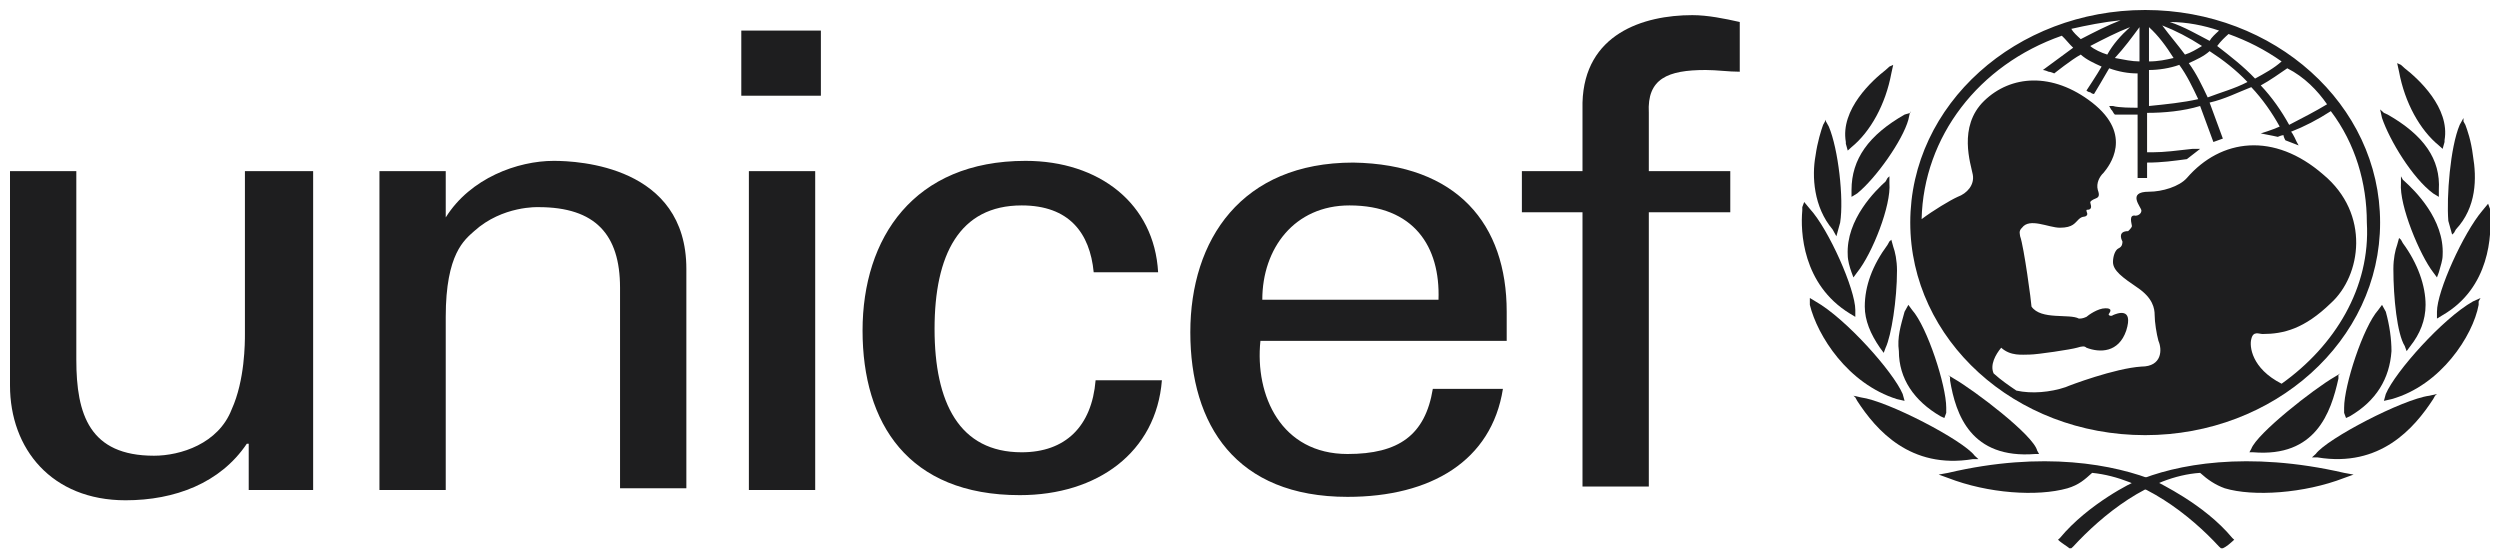 <svg width="125" height="28" viewBox="0 0 125 28" fill="none" xmlns="http://www.w3.org/2000/svg">
<g clip-path="url(#clip0_1843_2042)">
<path d="M107.259 0.5C100.818 0.5 95.513 5.214 95.513 11.129C95.513 16.957 100.723 21.757 107.259 21.757C113.701 21.757 119.005 17.043 119.005 11.129C119.005 5.214 113.701 0.5 107.259 0.5ZM116.353 5.214C115.785 5.557 115.122 5.9 114.458 6.243C114.08 5.557 113.606 4.871 113.038 4.271C113.511 4.014 113.985 3.671 114.364 3.414C115.216 3.843 115.879 4.529 116.353 5.214ZM111.427 1.7C112.374 2.043 113.227 2.471 114.08 3.071C113.701 3.414 113.227 3.671 112.753 3.929C112.185 3.329 111.522 2.814 110.859 2.3C111.048 2.043 111.238 1.871 111.427 1.7ZM112.374 4.1C111.711 4.443 111.048 4.614 110.385 4.871C110.101 4.271 109.817 3.671 109.438 3.157C109.817 2.986 110.196 2.814 110.48 2.557C111.143 2.986 111.806 3.5 112.374 4.1ZM110.953 1.529C110.764 1.7 110.575 1.871 110.48 2.043C109.817 1.7 109.248 1.357 108.491 1.1C109.343 1.1 110.196 1.271 110.953 1.529ZM110.101 2.3C109.817 2.471 109.533 2.643 109.248 2.729C108.869 2.214 108.491 1.786 108.112 1.271C108.775 1.529 109.438 1.871 110.101 2.3ZM107.449 1.357C107.922 1.786 108.301 2.3 108.68 2.9C108.301 2.986 107.922 3.071 107.449 3.071V1.357ZM107.449 3.5C107.922 3.5 108.491 3.414 108.964 3.243C109.343 3.757 109.627 4.357 109.911 4.957C109.154 5.129 108.301 5.214 107.449 5.3V3.5ZM106.975 1.357V3.071C106.596 3.071 106.217 2.986 105.743 2.9C106.217 2.386 106.596 1.871 106.975 1.357ZM105.364 2.729C105.08 2.643 104.701 2.471 104.512 2.3C105.175 1.957 105.838 1.614 106.501 1.357C106.028 1.786 105.649 2.214 105.364 2.729ZM106.028 1.014C105.364 1.271 104.701 1.614 104.038 1.957C103.849 1.786 103.659 1.614 103.565 1.443C104.322 1.271 105.175 1.1 106.028 1.014ZM114.08 19.186C112.564 18.414 112.469 17.3 112.564 16.957C112.659 16.529 112.943 16.7 113.132 16.7C114.174 16.7 115.216 16.443 116.542 15.157C118.058 13.786 118.532 10.7 116.164 8.729C113.701 6.586 111.048 6.929 109.343 8.9C108.964 9.329 108.112 9.586 107.449 9.586C106.312 9.586 107.07 10.357 107.07 10.529C107.07 10.7 106.88 10.786 106.785 10.786C106.407 10.7 106.596 11.214 106.596 11.3C106.596 11.386 106.407 11.557 106.407 11.557C105.933 11.557 106.028 11.9 106.122 12.071C106.122 12.157 106.122 12.329 105.933 12.414C105.743 12.5 105.649 12.843 105.649 13.1C105.649 13.529 106.122 13.871 106.88 14.386C107.638 14.9 107.733 15.414 107.733 15.757C107.733 16.1 107.827 16.7 107.922 17.043C108.112 17.471 108.112 18.329 107.07 18.329C105.743 18.414 103.47 19.271 103.28 19.357C102.523 19.614 101.575 19.7 100.818 19.529C100.439 19.271 100.06 19.014 99.681 18.671C99.491 18.243 99.775 17.729 100.06 17.386C100.533 17.814 101.102 17.729 101.481 17.729C101.86 17.729 103.565 17.471 103.849 17.386C104.133 17.3 104.228 17.3 104.322 17.386C104.986 17.643 105.933 17.643 106.312 16.529C106.691 15.329 105.838 15.671 105.649 15.757C105.554 15.843 105.364 15.757 105.459 15.671C105.649 15.414 105.364 15.414 105.27 15.414C104.891 15.414 104.417 15.757 104.322 15.843C104.133 15.929 104.038 15.929 103.944 15.929C103.47 15.671 102.049 16.014 101.575 15.329C101.575 15.157 101.196 12.329 101.007 11.814C101.007 11.729 100.912 11.557 101.102 11.386C101.481 10.871 102.428 11.386 102.996 11.386C103.659 11.386 103.754 11.129 103.944 10.957C104.133 10.786 104.228 10.871 104.322 10.786C104.417 10.7 104.322 10.614 104.322 10.529C104.322 10.443 104.417 10.529 104.512 10.443C104.607 10.357 104.512 10.186 104.512 10.1C104.701 9.843 105.08 10.014 104.891 9.5C104.796 9.157 104.986 8.814 105.175 8.643C105.459 8.3 106.691 6.757 104.607 5.129C102.617 3.586 100.533 3.757 99.207 5.043C97.881 6.329 98.544 8.214 98.639 8.729C98.734 9.243 98.355 9.671 97.881 9.843C97.502 10.014 96.649 10.529 96.081 10.957C96.176 6.843 98.923 3.243 103.091 1.786C103.28 1.957 103.47 2.214 103.659 2.386C103.186 2.729 102.144 3.5 102.144 3.5C102.144 3.5 102.238 3.5 102.428 3.586C102.523 3.586 102.712 3.671 102.712 3.671C102.712 3.671 103.565 2.986 104.038 2.729C104.322 2.986 104.701 3.157 105.08 3.329C104.891 3.671 104.322 4.529 104.322 4.529C104.322 4.529 104.417 4.614 104.512 4.614C104.607 4.7 104.701 4.7 104.701 4.7C104.701 4.7 105.27 3.757 105.459 3.414C105.933 3.586 106.407 3.671 106.88 3.671V5.386C106.596 5.386 105.933 5.386 105.649 5.3H105.459L105.554 5.471C105.649 5.557 105.649 5.643 105.743 5.729C105.933 5.729 106.596 5.729 106.88 5.729V8.9H107.354V8.129C108.112 8.129 108.68 8.043 109.343 7.957L110.006 7.443H109.627C108.869 7.529 108.206 7.614 107.638 7.614C107.638 7.614 107.449 7.614 107.354 7.614V5.643C108.206 5.643 109.154 5.557 110.006 5.3C110.196 5.814 110.669 7.1 110.669 7.1L111.143 6.929C111.143 6.929 110.669 5.643 110.48 5.129C111.238 4.957 111.901 4.614 112.564 4.357C113.132 4.957 113.606 5.643 113.985 6.329C113.606 6.5 113.038 6.671 113.038 6.671C113.511 6.757 113.89 6.843 113.89 6.843C113.89 6.843 114.08 6.757 114.174 6.757C114.174 6.843 114.269 7.014 114.269 7.014L114.932 7.271L114.837 7.1C114.837 7.1 114.648 6.671 114.553 6.586C115.216 6.329 115.879 5.986 116.542 5.557C117.774 7.186 118.342 9.157 118.342 11.129C118.532 14.386 116.732 17.3 114.08 19.186Z" fill="#1E1E1F"/>
<path d="M94.471 3.329L94.281 3.5C93.618 4.014 92.008 5.471 92.292 7.1V7.186L92.387 7.529L92.576 7.357C93.523 6.586 94.281 5.214 94.566 3.671L94.66 3.243L94.471 3.329Z" fill="#1E1E1F"/>
<path d="M91.25 6.071L91.155 6.243C91.061 6.5 90.871 7.1 90.776 7.786C90.587 8.814 90.682 10.357 91.629 11.471L91.724 11.643L91.819 11.814L92.008 11.129C92.197 9.928 91.913 7.443 91.44 6.328L91.25 5.986V6.071Z" fill="#1E1E1F"/>
<path d="M90.114 10.357V10.529C90.019 11.557 90.114 14.214 92.482 15.671L92.766 15.843V15.5C92.766 14.472 91.44 11.472 90.493 10.443L90.209 10.1L90.114 10.357Z" fill="#1E1E1F"/>
<path d="M90.492 15.071V15.243C90.871 16.786 92.387 19.186 94.85 19.957L95.229 20.043L95.134 19.7C94.66 18.586 92.292 15.928 90.776 15.071L90.492 14.9V15.071Z" fill="#1E1E1F"/>
<path d="M95.513 5.643L95.229 5.729C93.429 6.757 92.576 7.957 92.576 9.5V9.843L92.86 9.671C93.808 8.9 95.134 7.014 95.418 5.986L95.513 5.557V5.643Z" fill="#1E1E1F"/>
<path d="M94.376 8.9L94.282 9.071C93.808 9.5 92.292 10.957 92.387 12.757C92.387 13.014 92.482 13.357 92.576 13.614L92.671 13.871L92.861 13.614C93.618 12.671 94.566 10.271 94.471 9.157V8.814L94.376 8.9Z" fill="#1E1E1F"/>
<path d="M94.471 12.071L94.376 12.243C93.618 13.271 93.239 14.3 93.239 15.329C93.239 16.014 93.523 16.7 93.997 17.386L94.186 17.643L94.281 17.386C94.566 16.786 94.85 14.986 94.85 13.528C94.85 13.014 94.755 12.586 94.66 12.329L94.566 11.986L94.471 12.071Z" fill="#1E1E1F"/>
<path d="M95.323 15.414L95.228 15.586C95.039 16.271 94.849 16.872 94.944 17.557C94.944 18.929 95.702 20.043 97.028 20.814L97.218 20.9L97.312 20.643V20.386C97.312 19.271 96.365 16.357 95.607 15.5L95.418 15.243L95.323 15.414Z" fill="#1E1E1F"/>
<path d="M92.766 19.871L92.86 20.043C93.808 21.5 95.513 23.471 98.639 22.957H98.923L98.734 22.786C98.165 22.014 94.376 20.043 93.05 19.871L92.671 19.786L92.766 19.871Z" fill="#1E1E1F"/>
<path d="M97.407 23.643L96.934 23.729L97.407 23.9C99.397 24.671 101.859 24.843 103.375 24.414C103.944 24.243 104.228 23.986 104.607 23.643C107.164 23.9 109.533 25.786 110.953 27.329L111.048 27.414H111.143C111.332 27.329 111.522 27.157 111.617 27.071L111.711 26.986L111.617 26.9C110.196 25.186 107.922 24.157 107.827 24.071C105.743 23.214 102.144 22.529 97.407 23.643Z" fill="#1E1E1F"/>
<path d="M97.502 18.843V19.014C97.786 20.729 98.544 22.957 101.765 22.7H101.954L101.859 22.529C101.67 21.757 98.733 19.529 97.691 18.928L97.407 18.757L97.502 18.843Z" fill="#1E1E1F"/>
<path d="M119.858 3.157L119.953 3.586C120.237 5.129 120.995 6.5 121.942 7.272L122.132 7.443L122.227 7.1V7.014C122.511 5.386 120.9 3.929 120.237 3.414L120.048 3.243L119.858 3.157Z" fill="#1E1E1F"/>
<path d="M123.174 5.9L122.985 6.243C122.511 7.357 122.322 9.843 122.416 11.043L122.606 11.729L122.7 11.643L122.795 11.471C123.837 10.357 123.837 8.9 123.648 7.786C123.553 7.014 123.364 6.5 123.269 6.243L123.174 6.071V5.9Z" fill="#1E1E1F"/>
<path d="M124.405 10.186L124.121 10.529C123.174 11.643 121.848 14.557 121.848 15.586V15.929L122.132 15.757C124.5 14.386 124.595 11.729 124.5 10.614V10.443L124.405 10.186Z" fill="#1E1E1F"/>
<path d="M124.026 14.9L123.648 15.071C122.132 15.928 119.764 18.586 119.29 19.7L119.195 20.043L119.574 19.957C122.037 19.271 123.648 16.786 123.932 15.243V15.071L124.026 14.9Z" fill="#1E1E1F"/>
<path d="M119.006 5.471L119.101 5.9C119.48 7.014 120.616 8.9 121.658 9.671L121.942 9.843V9.5C122.037 7.957 121.185 6.757 119.385 5.729L119.195 5.643L119.006 5.471Z" fill="#1E1E1F"/>
<path d="M120.048 8.814V9.157C119.953 10.271 120.995 12.757 121.658 13.614L121.848 13.871L121.943 13.614C122.037 13.271 122.132 13.014 122.132 12.757C122.227 10.957 120.711 9.5 120.237 9.071L120.143 8.986L120.048 8.814Z" fill="#1E1E1F"/>
<path d="M119.953 11.9L119.858 12.243C119.764 12.5 119.669 12.928 119.669 13.443C119.669 14.9 119.858 16.7 120.237 17.3L120.332 17.557L120.521 17.3C120.995 16.7 121.279 16.014 121.279 15.243C121.279 14.3 120.9 13.186 120.143 12.157L120.048 11.986L119.953 11.9Z" fill="#1E1E1F"/>
<path d="M119.101 15.243L118.911 15.5C118.153 16.357 117.206 19.271 117.206 20.386C117.206 20.386 117.206 20.557 117.206 20.643L117.301 20.9L117.49 20.814C118.816 20.043 119.48 18.929 119.574 17.557C119.574 16.957 119.48 16.271 119.29 15.586L119.195 15.414L119.101 15.243Z" fill="#1E1E1F"/>
<path d="M121.848 19.7L121.469 19.786C120.143 19.957 116.354 21.928 115.785 22.7L115.596 22.871H115.88C119.006 23.386 120.711 21.414 121.658 19.957L121.753 19.786L121.848 19.7Z" fill="#1E1E1F"/>
<path d="M106.785 24.071C106.691 24.071 104.417 25.186 102.996 26.9L102.901 26.986L102.996 27.071C103.091 27.157 103.375 27.329 103.47 27.414H103.564L103.659 27.329C105.08 25.786 107.448 23.814 110.006 23.643C110.385 23.986 110.764 24.243 111.238 24.414C112.658 24.843 115.216 24.671 117.205 23.9L117.679 23.729L117.205 23.643C112.374 22.529 108.775 23.214 106.785 24.071Z" fill="#1E1E1F"/>
<path d="M117.017 18.671L116.733 18.843C115.691 19.443 112.849 21.671 112.564 22.443L112.47 22.614H112.659C115.785 22.871 116.543 20.643 116.922 18.928V18.757L117.017 18.671Z" fill="#1E1E1F"/>
<path d="M37.065 1.529H41.044V4.786H37.065V1.529ZM37.444 8.557H40.76V24.5H37.444V8.557Z" fill="#1E1E1F"/>
<path d="M12.341 8.557H15.657V24.5H12.436V22.186H12.341C11.015 24.157 8.741 25.014 6.278 25.014C2.584 25.014 0.5 22.443 0.5 19.271V8.557H3.816V17.986C3.816 20.729 4.479 22.786 7.699 22.786C9.026 22.786 10.92 22.186 11.583 20.471C12.246 19.014 12.246 17.129 12.246 16.7V8.557H12.341Z" fill="#1E1E1F"/>
<path d="M22.287 10.871C23.519 8.9 25.887 8.043 27.687 8.043C28.918 8.043 34.318 8.3 34.318 13.443V24.414H31.002V14.386C31.002 11.729 29.771 10.357 26.929 10.357C26.929 10.357 25.129 10.271 23.708 11.557C23.235 11.986 22.287 12.671 22.287 15.843V24.5H18.972V8.557H22.287V10.871Z" fill="#1E1E1F"/>
<path d="M54.685 13.614C54.495 11.643 53.453 10.271 51.085 10.271C47.959 10.271 46.728 12.757 46.728 16.443C46.728 20.129 47.959 22.614 51.085 22.614C53.264 22.614 54.59 21.329 54.78 19.014H58.095C57.811 22.614 54.874 24.757 50.99 24.757C45.401 24.757 43.128 21.157 43.128 16.529C43.128 11.9 45.686 8.043 51.275 8.043C54.969 8.043 57.716 10.186 57.906 13.614H54.685Z" fill="#1E1E1F"/>
<path d="M63.021 17.043C62.736 19.786 64.063 22.7 67.378 22.7C69.936 22.7 71.262 21.757 71.641 19.443H75.146C74.578 23.043 71.546 24.843 67.378 24.843C61.789 24.843 59.516 21.243 59.516 16.614C59.516 11.986 62.073 8.129 67.662 8.129C72.872 8.214 75.335 11.214 75.335 15.586V17.043H63.021ZM71.925 14.986C72.02 12.329 70.694 10.271 67.473 10.271C64.726 10.271 63.115 12.414 63.115 14.986H71.925Z" fill="#1E1E1F"/>
<path d="M79.125 24.328V10.614H76.094V8.557H79.125V5.129C79.22 1.7 82.156 0.757 84.619 0.757C85.377 0.757 86.23 0.929 86.988 1.1V3.586C86.419 3.586 85.851 3.5 85.282 3.5C83.388 3.5 82.346 3.929 82.441 5.643V8.557H86.514V10.614H82.441V24.328H79.125Z" fill="#1E1E1F"/>
</g>
<defs>
<clipPath id="clip0_1843_2042">
<rect width="124" height="27" fill="white" transform="translate(0.5 0.5)"/>
</clipPath>
</defs>
</svg>
